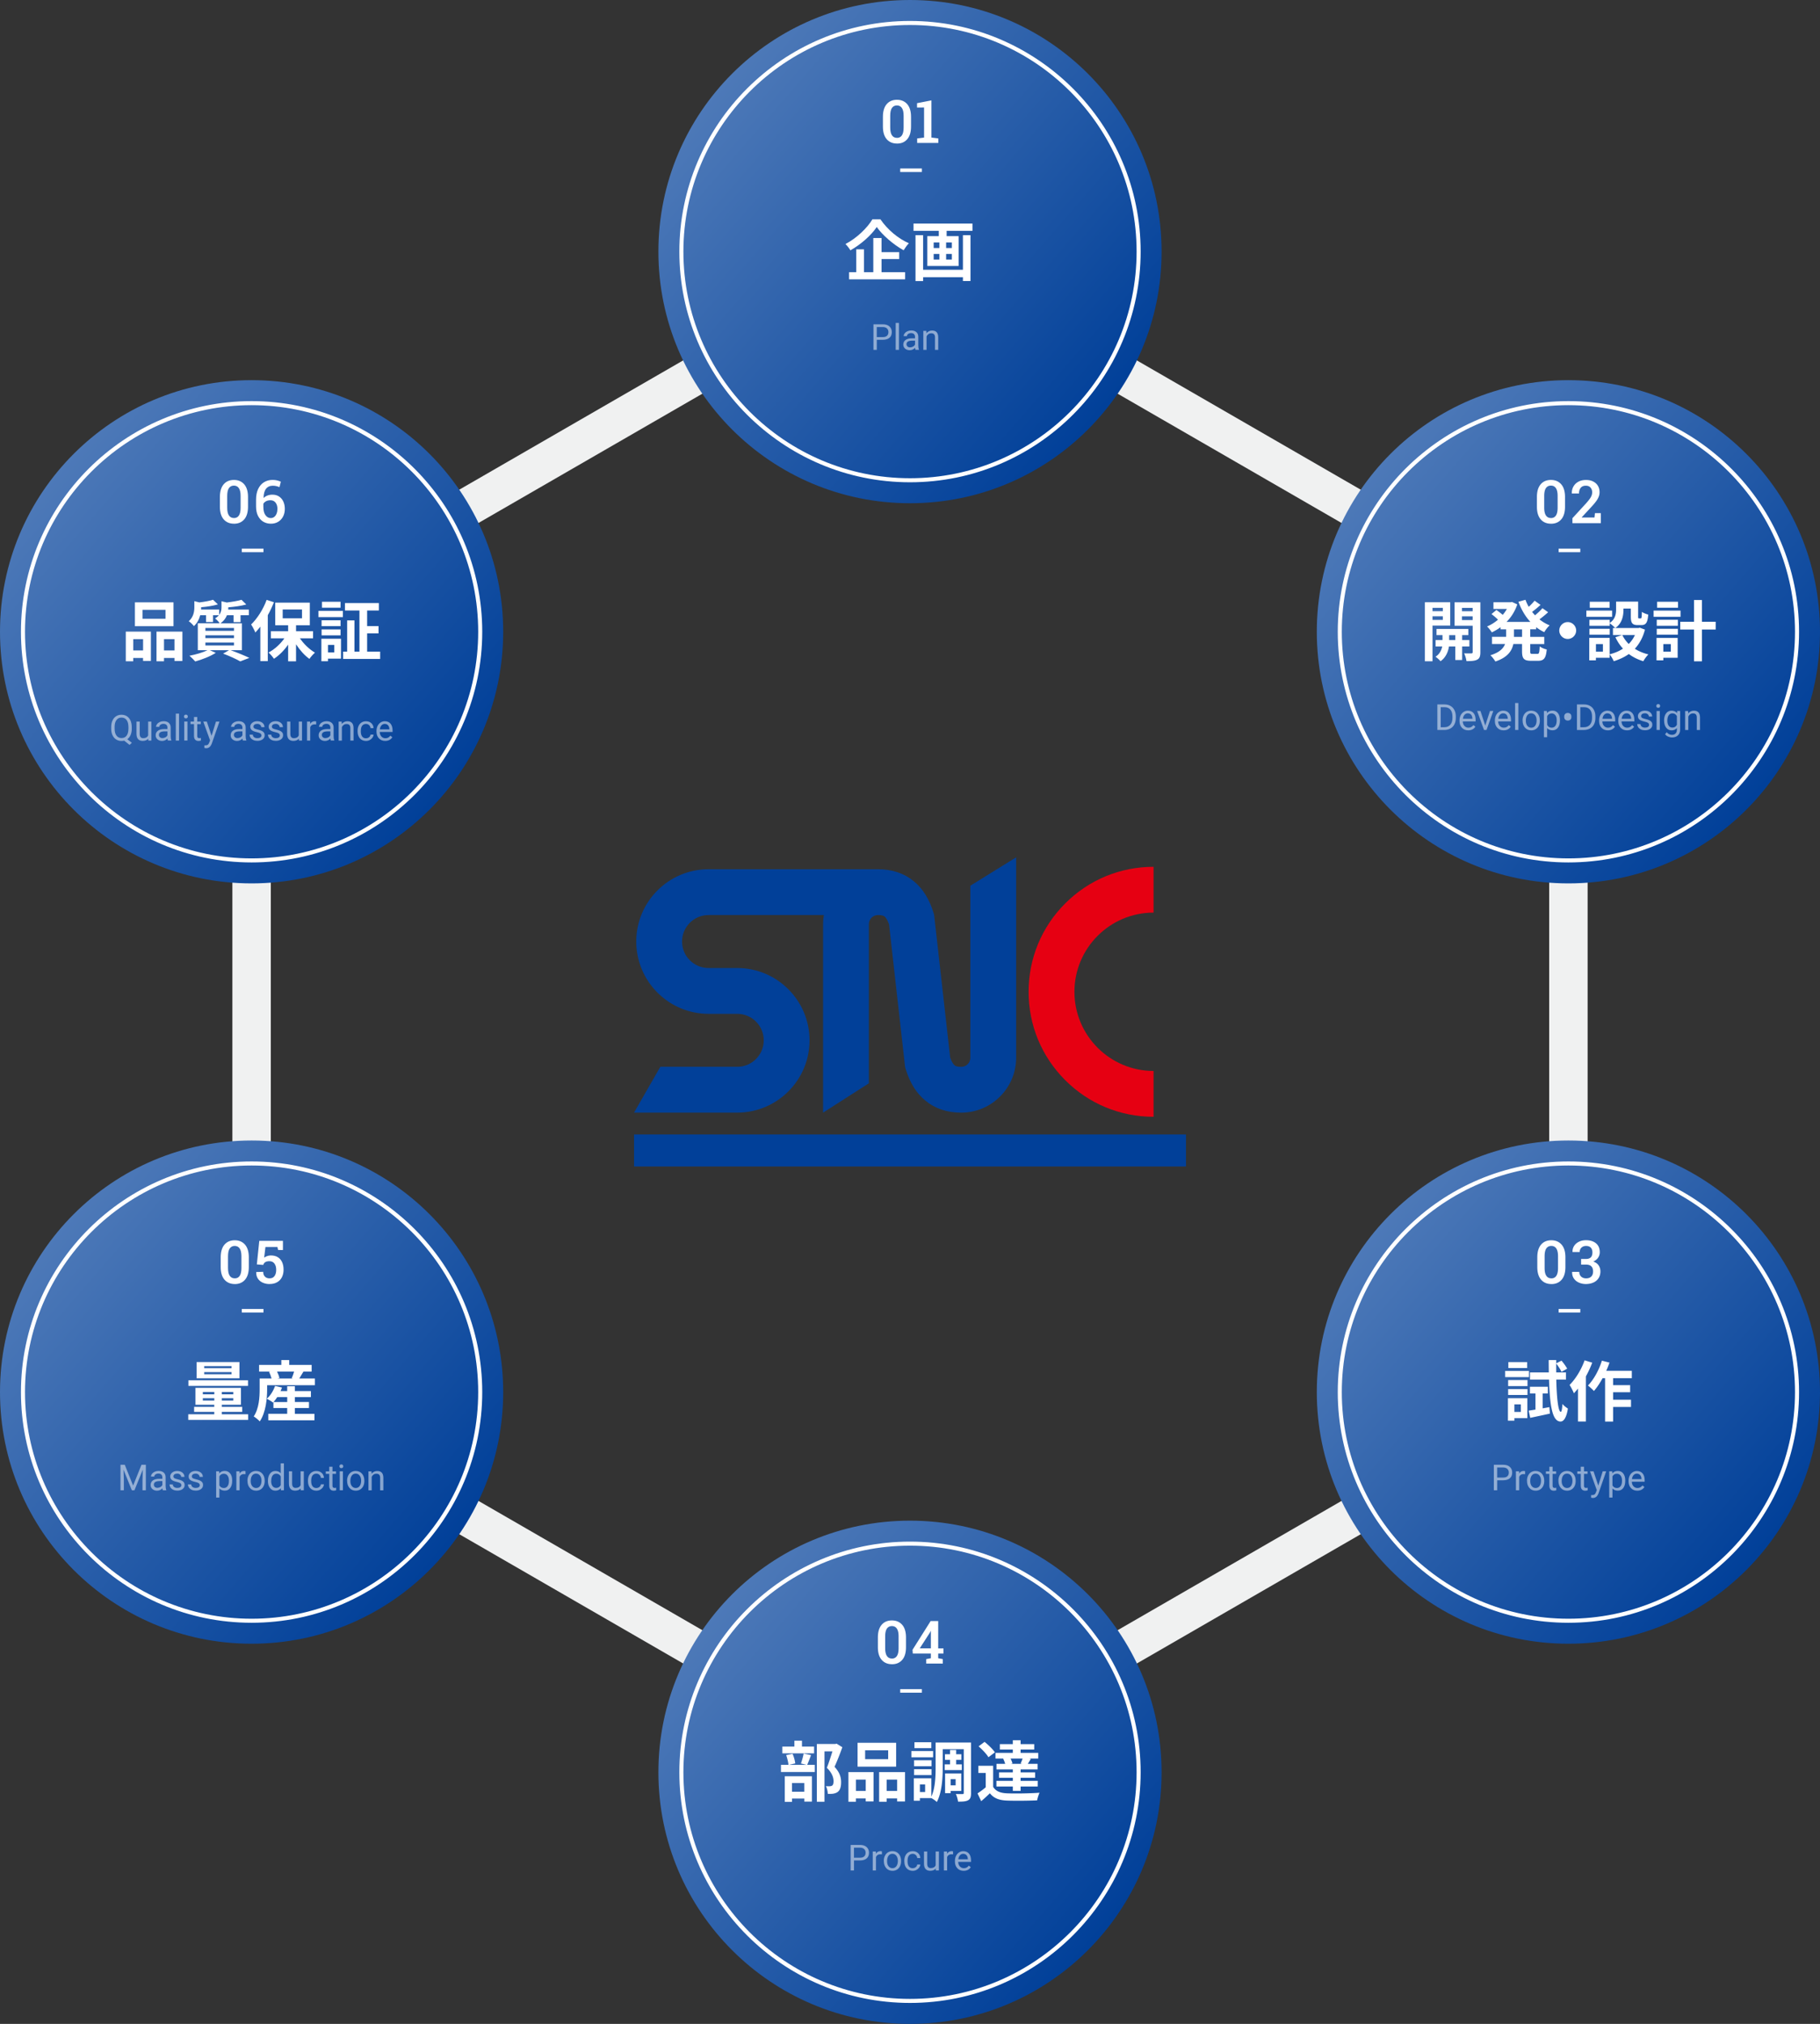 <svg id="_レイヤー_2" data-name="レイヤー 2" xmlns="http://www.w3.org/2000/svg" xmlns:xlink="http://www.w3.org/1999/xlink" viewBox="0 0 608 676.06"><rect x="0" y="0" width="608" height="676.06" fill="#333333" stroke="none"/><defs><linearGradient id="_名称未設定グラデーション_15" data-name="名称未設定グラデーション 15" x1="240.55" y1="28.92" x2="366.85" y2="138.66" gradientUnits="userSpaceOnUse"><stop offset="0" stop-color="#4d79b8"/><stop offset="1" stop-color="#014099"/></linearGradient><linearGradient id="_名称未設定グラデーション_15-2" data-name="名称未設定グラデーション 15" x1="460.5" y1="155.91" x2="586.8" y2="265.64" xlink:href="#_名称未設定グラデーション_15"/><linearGradient id="_名称未設定グラデーション_15-3" data-name="名称未設定グラデーション 15" x1="460.5" y1="409.89" x2="586.8" y2="519.62" xlink:href="#_名称未設定グラデーション_15"/><linearGradient id="_名称未設定グラデーション_15-4" data-name="名称未設定グラデーション 15" x1="20.6" y1="155.91" x2="146.9" y2="265.64" xlink:href="#_名称未設定グラデーション_15"/><linearGradient id="_名称未設定グラデーション_15-5" data-name="名称未設定グラデーション 15" x1="20.6" y1="409.89" x2="146.9" y2="519.62" xlink:href="#_名称未設定グラデーション_15"/><linearGradient id="_名称未設定グラデーション_15-6" data-name="名称未設定グラデーション 15" x1="240.55" y1="536.88" x2="366.85" y2="646.61" xlink:href="#_名称未設定グラデーション_15"/><style>.cls-7,.cls-9{stroke-width:0}.cls-11{fill:none;stroke-miterlimit:10}.cls-12{opacity:.5}.cls-11{stroke:#fff;stroke-width:1.18px}.cls-7{fill:#fff}.cls-9{fill:#014099}</style></defs><g id="footer"><path style="fill:none;stroke-miterlimit:10;stroke:#f0f1f1;stroke-width:12.84px" d="M523.95 465.02V211.04L304 84.05 84.05 211.04v253.98L304 592.01l219.95-126.99z"/><path class="cls-9" d="M211.81 378.96H396.2v10.69H211.81z"/><path d="M385.37 373.05c-11.15 0-21.64-4.34-29.52-12.23-7.89-7.89-12.23-18.37-12.23-29.52s4.34-21.64 12.23-29.52c7.89-7.89 18.37-12.23 29.52-12.23v15.3c-14.58 0-26.44 11.86-26.44 26.45s11.86 26.45 26.44 26.45v15.3Z" style="fill:#e60012;stroke-width:0"/><path class="cls-9" d="M324.16 295.88v57.45c0 1.68-1.36 3.04-3.04 3.04s-2.08-.39-2.23-.52c-.31-.26-.88-.92-1.47-2.57l-5.37-47.74-.21-.69c-1.41-4.56-3.54-7.97-6.52-10.44-3.24-2.69-7.28-4.05-12.01-4.05H236.7c-13.32 0-24.15 10.84-24.15 24.15s10.84 24.15 24.15 24.15h9.59c4.88 0 8.85 3.97 8.85 8.85s-3.97 8.85-8.85 8.85h-25.7l-8.78 15.3h34.48c13.32 0 24.15-10.84 24.15-24.15s-10.84-24.15-24.15-24.15h-9.59c-4.88 0-8.85-3.97-8.85-8.85s3.97-8.85 8.85-8.85h38.51c-.17.99-.25 2.01-.25 3.04v62.97l15.3-9.8V308.7c0-1.68 1.36-3.04 3.04-3.04s2.08.39 2.23.52c.31.26.88.92 1.47 2.57l5.37 47.74.21.69c1.41 4.56 3.54 7.97 6.52 10.44 3.24 2.69 7.28 4.05 12.01 4.05 10.12 0 18.35-8.23 18.35-18.35v-66.93l-15.3 9.48Z"/><circle cx="304" cy="84.05" r="84.05" style="fill:url(#_名称未設定グラデーション_15);stroke-width:0"/><path class="cls-7" d="M304 8.35c41.74 0 75.7 33.96 75.7 75.7s-33.96 75.7-75.7 75.7-75.7-33.96-75.7-75.7 33.96-75.7 75.7-75.7M304 7c-42.48 0-77.05 34.56-77.05 77.05S261.51 161.1 304 161.1s77.05-34.56 77.05-77.05S346.49 7 304 7Z"/><path class="cls-7" d="M299.65 47.95c-1.45 0-2.6-.49-3.44-1.46-.84-.97-1.26-2.38-1.26-4.23v-3.23c0-1.85.42-3.26 1.26-4.24s1.98-1.46 3.43-1.46 2.58.49 3.43 1.46c.85.98 1.27 2.39 1.27 4.24v3.23c0 1.86-.42 3.27-1.26 4.24-.84.97-1.98 1.46-3.42 1.46Zm0-1.89c.72 0 1.27-.28 1.65-.85.38-.57.57-1.44.57-2.63v-3.9c0-1.17-.19-2.04-.58-2.61-.38-.57-.94-.85-1.66-.85s-1.28.28-1.67.84c-.38.56-.57 1.43-.57 2.61v3.9c0 1.19.19 2.06.58 2.63.38.57.94.85 1.68.85Zm6.74 1.69v-1.5l2.31-.29V35.9l-2.35.02v-1.45l4.8-.94v12.42l2.31.29v1.5h-7.08Zm-12.27 25.51c2.38 3.48 5.98 6.47 9.51 7.99-.66.68-1.25 1.54-1.76 2.35-3.41-1.89-7.08-5.06-8.98-7.77-1.78 2.68-5.17 5.74-8.8 7.79-.33-.59-1.08-1.56-1.65-2.11 3.81-1.96 7.35-5.46 9-8.25h2.68Zm.37 17.67h7.88v2.38h-18.72v-2.38h2.4v-7.64h2.57v7.64h3.12V79.51h2.75v4.71h5.9v2.31h-5.9v4.4Zm30.38-16.26v2.44h-8.63v1.76h4v9.97h-10.47v-9.97h3.85v-1.76h-8.45v-2.44h19.69Zm-3.19 3.89h2.53v15.31h-2.53v-1.28h-13.29v1.3h-2.55V78.55h2.55v11.57h13.29V78.55Zm-9.77 4.29h1.91V81h-1.91v1.85Zm0 3.85h1.91v-1.87h-1.91v1.87Zm6.07-5.7h-1.91v1.85h1.91V81Zm0 3.83h-1.91v1.87h1.91v-1.87Z"/><g class="cls-12"><path class="cls-7" d="M292.91 113.52v3.34h-1.12v-8.53h3.15c.93 0 1.67.24 2.19.71s.79 1.11.79 1.89c0 .83-.26 1.47-.78 1.91s-1.26.67-2.22.67h-2.01Zm0-.92h2.02c.6 0 1.06-.14 1.38-.43s.48-.69.48-1.23-.16-.92-.48-1.22c-.32-.31-.76-.46-1.32-.48h-2.09v3.35Zm7.39 4.26h-1.08v-9h1.08v9Zm5.55 0c-.06-.12-.11-.35-.15-.67-.5.52-1.11.79-1.8.79-.62 0-1.14-.18-1.54-.53s-.6-.8-.6-1.34c0-.66.25-1.17.75-1.54s1.21-.55 2.12-.55h1.05v-.5c0-.38-.11-.68-.34-.91s-.56-.34-1-.34c-.39 0-.71.1-.97.29s-.39.43-.39.71h-1.09c0-.32.11-.62.34-.92s.53-.53.91-.7.81-.26 1.27-.26c.73 0 1.3.18 1.72.55s.63.87.64 1.51v2.92c0 .58.07 1.04.22 1.39v.09h-1.14Zm-1.8-.83c.34 0 .66-.09.97-.26s.53-.4.66-.69v-1.3h-.85c-1.33 0-1.99.39-1.99 1.17 0 .34.11.61.34.8s.52.29.87.29Zm5.41-5.51.04.8c.48-.61 1.12-.91 1.9-.91 1.34 0 2.02.76 2.03 2.27v4.19h-1.08v-4.2c0-.46-.11-.79-.31-1.01s-.52-.33-.96-.33c-.35 0-.66.09-.93.28s-.47.43-.62.74v4.52h-1.08v-6.34h1.03Z"/></g><path class="cls-11" d="M300.73 56.87h7.24"/><circle cx="523.95" cy="211.04" r="84.05" style="fill:url(#_名称未設定グラデーション_15-2);stroke-width:0"/><path class="cls-7" d="M523.95 135.34c41.74 0 75.7 33.96 75.7 75.7s-33.96 75.7-75.7 75.7-75.7-33.96-75.7-75.7 33.96-75.7 75.7-75.7m0-1.35c-42.48 0-77.05 34.56-77.05 77.05s34.56 77.05 77.05 77.05S601 253.53 601 211.04s-34.56-77.05-77.05-77.05Z"/><path class="cls-7" d="M518.13 174.94c-1.45 0-2.6-.49-3.44-1.46-.84-.97-1.26-2.38-1.26-4.23v-3.23c0-1.85.42-3.26 1.26-4.24s1.98-1.46 3.43-1.46 2.58.49 3.43 1.46c.85.98 1.27 2.39 1.27 4.24v3.23c0 1.86-.42 3.27-1.26 4.24-.84.97-1.98 1.46-3.42 1.46Zm0-1.89c.72 0 1.27-.28 1.65-.85.38-.57.57-1.44.57-2.63v-3.9c0-1.17-.19-2.04-.58-2.61-.38-.57-.94-.85-1.66-.85s-1.28.28-1.67.84c-.38.56-.57 1.43-.57 2.61v3.9c0 1.19.19 2.06.58 2.63.38.57.94.85 1.68.85Zm7.16 1.69v-1.63l4.63-5.05c.5-.57.9-1.05 1.18-1.46.29-.41.49-.78.61-1.12.12-.34.18-.68.18-1.03 0-.62-.18-1.14-.55-1.57-.36-.43-.89-.64-1.58-.64-.73 0-1.29.23-1.68.69s-.59 1.1-.59 1.92h-2.38l-.02-.06c-.02-.84.16-1.6.54-2.27.38-.67.92-1.21 1.64-1.6.71-.39 1.56-.59 2.54-.59s1.75.17 2.43.52c.68.35 1.2.82 1.57 1.44.37.61.55 1.32.55 2.12 0 .54-.1 1.06-.31 1.57s-.51 1.04-.93 1.58c-.41.55-.93 1.16-1.56 1.83l-3.17 3.43.02.05h4.26l.15-1.47h1.96v3.37h-9.48Zm-46.74 34.22v11.93H476v-19.71h8.47v7.79h-5.92Zm0-5.92v1.12H482v-1.12h-3.45Zm3.45 4.03v-1.21h-3.45v1.21H482Zm6.45 8.87v4.53h-2.29v-4.53h-2.11c-.22 1.52-.95 3.65-2.82 4.93-.37-.46-1.17-1.14-1.67-1.5 1.41-.88 2.02-2.31 2.24-3.43h-2.22v-2.13h2.31v-1.65h-2v-2.07h10.63v2.07h-2.07v1.65h2.42v2.13h-2.42Zm-2.29-2.13v-1.65h-2.05v1.65h2.05Zm8.38 4.03c0 1.34-.24 2.07-1.03 2.49-.79.44-1.94.51-3.61.51-.09-.73-.44-1.91-.79-2.6.99.04 2.07.04 2.4.02.35 0 .46-.13.46-.44v-8.8h-6.05v-7.83h8.62v16.66Zm-6.14-14.79v1.12h3.56v-1.12h-3.56Zm3.56 4.07v-1.25h-3.56v1.25h3.56Zm19.24 3.12v2.49h4.69v2.4h-4.69v2.38c0 .79.09.92.7.92h1.69c.57 0 .68-.44.77-2.51.55.44 1.61.88 2.35 1.03-.26 2.9-.95 3.78-2.88 3.78h-2.4c-2.38 0-2.97-.77-2.97-3.21v-2.4h-2.9c-.48 2.31-1.94 4.49-6.01 5.85-.33-.59-1.12-1.61-1.67-2.09 3.04-.92 4.36-2.29 4.91-3.76h-4.36v-2.4h4.71v-2.49h-1.85v-.73c-.92.68-1.91 1.25-2.93 1.74-.35-.59-1.08-1.5-1.58-1.98 1.28-.53 2.53-1.3 3.65-2.27-.57-.57-1.45-1.32-2.18-1.87l1.65-1.36c.66.46 1.5 1.1 2.11 1.63.53-.62.99-1.28 1.39-1.98h-4.49v-2.24h5.74l.46-.09 1.76.81c-.77 2.31-2.02 4.27-3.59 5.85h7.97c-1.72-1.85-3.04-4.14-4-6.73l2.35-.66c.31.81.66 1.61 1.1 2.35.73-.66 1.45-1.43 1.96-2.05l1.98 1.41c-.9.81-1.91 1.67-2.82 2.33.31.4.64.77.99 1.14.88-.75 1.85-1.63 2.46-2.38l1.91 1.36c-.9.81-1.96 1.69-2.9 2.38 1.01.81 2.16 1.5 3.41 2-.62.53-1.41 1.56-1.8 2.27a15.2 15.2 0 0 1-2.71-1.65v.7h-2Zm-2.73 0h-2.71v2.49h2.71v-2.49Zm15.25-2.44c1.54 0 2.82 1.28 2.82 2.82s-1.28 2.82-2.82 2.82-2.82-1.28-2.82-2.82 1.28-2.82 2.82-2.82Zm14.83-1.76h-8.6v-2.07h8.6v2.07Zm10.98 4.27c-.7 2.66-1.87 4.75-3.39 6.4 1.3.84 2.84 1.47 4.53 1.89-.57.55-1.32 1.58-1.69 2.27-1.85-.55-3.45-1.36-4.84-2.4-1.47 1.03-3.17 1.83-5.04 2.4-.26-.64-.88-1.67-1.36-2.27v1.12h-4.6v.86h-2.22v-7.5h6.82v5.48c1.65-.42 3.15-1.03 4.44-1.89-1.01-1.1-1.85-2.38-2.53-3.81l2.24-.73h-3.06v-2.35h.75c-.37-.44-1.3-1.23-1.83-1.58v.84h-6.78v-2h6.78v1.06c1.89-1.3 2.13-3.04 2.13-4.51v-2.62h7.37v4.93c0 .62.04.68.29.68h.55c.29 0 .37-.29.4-2.2.48.37 1.5.75 2.13.92-.22 2.73-.79 3.5-2.27 3.5h-1.28c-1.76 0-2.27-.68-2.27-2.86v-2.66h-2.46v.37c0 2.07-.44 4.58-2.73 6.14h7.75l.44-.11 1.72.64ZM537.76 212h-6.78v-1.96h6.78V212Zm-.04-9h-6.64v-1.98h6.64V203Zm-2.24 12.15h-2.33v2.53h2.33v-2.53Zm6.49-3.01c.53 1.1 1.25 2.09 2.13 2.97.86-.86 1.54-1.85 2.07-2.97h-4.2Zm19.44-6.1h-9v-2.07h9v2.07Zm-.95 13.69h-4.8v.86h-2.27v-7.5h7.06v6.64Zm-7-12.7h7.06v2h-7.06v-2Zm0 3.01h7.06V212h-7.06v-1.96Zm7.11-7.04h-6.98v-1.98h6.98V203Zm-4.91 12.15v2.53h2.51v-2.53h-2.51Zm17.49-4.86h-4.6v10.61h-2.64v-10.61h-4.6v-2.6h4.6v-7.26h2.64v7.26h4.6v2.6Z"/><g class="cls-12"><path class="cls-7" d="M480.17 243.84v-8.53h2.41c.74 0 1.4.16 1.97.49s1.01.79 1.32 1.4.47 1.3.47 2.09v.54c0 .8-.16 1.51-.47 2.12s-.75 1.07-1.33 1.39-1.25.49-2.01.5h-2.36Zm1.12-7.61v6.69h1.18c.87 0 1.54-.27 2.02-.81s.72-1.31.72-2.3v-.5c0-.97-.23-1.72-.68-2.26s-1.1-.81-1.94-.82h-1.31Zm9.2 7.73c-.86 0-1.56-.28-2.1-.85s-.81-1.32-.81-2.26v-.2c0-.63.12-1.19.36-1.68s.58-.88 1.01-1.16.9-.42 1.4-.42c.82 0 1.46.27 1.92.81s.69 1.32.69 2.33v.45h-4.29c.02.62.2 1.13.55 1.51s.79.58 1.33.58c.38 0 .71-.08.97-.23s.5-.36.7-.62l.66.52c-.53.82-1.33 1.22-2.39 1.22Zm-.13-5.68c-.44 0-.8.16-1.1.48s-.48.76-.55 1.34h3.18v-.08c-.03-.55-.18-.98-.45-1.28s-.62-.45-1.08-.45Zm5.82 4.09 1.57-4.87h1.11l-2.27 6.34h-.83l-2.3-6.34h1.11l1.61 4.87Zm6.12 1.59c-.86 0-1.56-.28-2.1-.85s-.81-1.32-.81-2.26v-.2c0-.63.12-1.19.36-1.68s.58-.88 1.01-1.16.9-.42 1.4-.42c.82 0 1.46.27 1.92.81s.69 1.32.69 2.33v.45h-4.29c.02.62.2 1.13.55 1.51s.79.58 1.33.58c.38 0 .71-.08.97-.23s.5-.36.7-.62l.66.52c-.53.82-1.33 1.22-2.39 1.22Zm-.13-5.68c-.44 0-.8.16-1.1.48s-.48.76-.55 1.34h3.18v-.08c-.03-.55-.18-.98-.45-1.28s-.62-.45-1.08-.45Zm5.06 5.56h-1.08v-9h1.08v9Zm1.41-3.22c0-.62.12-1.18.37-1.68s.58-.88 1.02-1.15.93-.4 1.49-.4c.86 0 1.56.3 2.09.9s.8 1.39.8 2.38v.08c0 .62-.12 1.17-.35 1.66s-.57.87-1.01 1.15-.94.41-1.51.41c-.86 0-1.56-.3-2.09-.9s-.8-1.39-.8-2.37v-.08Zm1.09.13c0 .7.16 1.27.49 1.69s.76.64 1.31.64.99-.22 1.31-.65.49-1.04.49-1.81c0-.7-.17-1.26-.5-1.69s-.77-.65-1.32-.65-.97.21-1.29.64-.49 1.04-.49 1.83Zm11.39-.01c0 .96-.22 1.74-.66 2.33s-1.04.88-1.79.88-1.38-.24-1.82-.73v3.05h-1.08v-8.78h.99l.05.7c.44-.55 1.05-.82 1.84-.82s1.36.29 1.81.86.67 1.37.67 2.4v.1Zm-1.08-.12c0-.71-.15-1.28-.46-1.69s-.72-.62-1.25-.62c-.66 0-1.15.29-1.48.87v3.03c.32.58.82.87 1.49.87.52 0 .93-.21 1.24-.62s.46-1.02.46-1.84Zm2.51-1.3c0-.34.11-.62.33-.84s.5-.33.86-.33.64.11.87.32.33.5.33.86v.22c0 .34-.11.62-.32.83s-.51.32-.87.32-.65-.11-.87-.33-.33-.5-.33-.84v-.22Zm4.26 4.52v-8.53h2.41c.74 0 1.4.16 1.97.49s1.01.79 1.32 1.4.47 1.3.47 2.09v.54c0 .8-.16 1.51-.47 2.12s-.75 1.07-1.33 1.39-1.25.49-2.01.5h-2.36Zm1.12-7.61v6.69h1.18c.87 0 1.54-.27 2.02-.81s.72-1.31.72-2.3v-.5c0-.97-.23-1.72-.68-2.26s-1.1-.81-1.94-.82h-1.31Zm9.19 7.73c-.86 0-1.56-.28-2.1-.85s-.81-1.32-.81-2.26v-.2c0-.63.12-1.19.36-1.68s.58-.88 1.01-1.16.9-.42 1.4-.42c.82 0 1.46.27 1.92.81s.69 1.32.69 2.33v.45h-4.29c.02.62.2 1.13.55 1.51s.79.58 1.33.58c.38 0 .71-.08.97-.23s.5-.36.7-.62l.66.52c-.53.82-1.33 1.22-2.39 1.22Zm-.13-5.68c-.44 0-.8.16-1.1.48s-.48.76-.55 1.34h3.18v-.08c-.03-.55-.18-.98-.45-1.28s-.62-.45-1.08-.45Zm6.53 5.68c-.86 0-1.56-.28-2.1-.85s-.81-1.32-.81-2.26v-.2c0-.63.12-1.19.36-1.68s.58-.88 1.01-1.16.9-.42 1.4-.42c.82 0 1.46.27 1.92.81s.69 1.32.69 2.33v.45h-4.29c.02.62.2 1.13.55 1.51s.79.58 1.33.58c.38 0 .71-.08.97-.23s.5-.36.7-.62l.66.52c-.53.82-1.33 1.22-2.39 1.22Zm-.13-5.68c-.44 0-.8.16-1.1.48s-.48.76-.55 1.34h3.18v-.08c-.03-.55-.18-.98-.45-1.28s-.62-.45-1.08-.45Zm7.51 3.88c0-.29-.11-.52-.33-.68s-.61-.3-1.15-.42-.98-.26-1.31-.42-.56-.36-.71-.59-.23-.5-.23-.81c0-.52.22-.96.66-1.32s1-.54 1.68-.54c.72 0 1.3.19 1.75.56s.67.85.67 1.42h-1.09c0-.3-.13-.55-.38-.77s-.57-.32-.95-.32-.7.09-.93.26-.33.4-.33.67c0 .26.1.46.31.59s.58.26 1.12.38.98.27 1.32.43.58.37.75.61.24.52.24.86c0 .57-.23 1.02-.68 1.36s-1.04.51-1.76.51c-.51 0-.96-.09-1.35-.27s-.7-.43-.92-.75-.33-.67-.33-1.05h1.08c.02.36.17.65.44.86s.63.32 1.08.32c.41 0 .74-.08.99-.25s.37-.39.37-.67Zm2.42-6.34c0-.18.05-.32.16-.45s.27-.18.48-.18.37.06.48.18.16.27.16.45-.05.32-.16.44-.27.18-.48.18-.37-.06-.48-.18-.16-.26-.16-.44Zm1.17 8.02h-1.08v-6.34h1.08v6.34Zm1.43-3.22c0-.99.23-1.77.69-2.36s1.06-.88 1.82-.88 1.38.27 1.81.82l.05-.7h.99v6.19c0 .82-.24 1.47-.73 1.94s-1.14.71-1.96.71c-.46 0-.9-.1-1.34-.29s-.77-.46-1-.8l.56-.65c.46.57 1.03.86 1.71.86.53 0 .94-.15 1.23-.45s.44-.71.44-1.25v-.54c-.43.5-1.03.75-1.78.75s-1.34-.3-1.8-.9-.69-1.41-.69-2.44Zm1.09.12c0 .71.15 1.28.44 1.68s.7.61 1.23.61c.68 0 1.19-.31 1.51-.93v-2.89c-.33-.61-.83-.91-1.49-.91-.53 0-.94.21-1.24.62s-.45 1.02-.45 1.82Zm6.94-3.24.04.8c.48-.61 1.12-.91 1.9-.91 1.34 0 2.02.76 2.03 2.27v4.19h-1.08v-4.2c0-.46-.11-.79-.31-1.01s-.52-.33-.96-.33c-.35 0-.66.09-.93.28s-.47.43-.62.74v4.52h-1.08v-6.34h1.03Z"/></g><path class="cls-11" d="M520.68 183.86h7.24"/><circle cx="523.95" cy="465.02" r="84.05" style="fill:url(#_名称未設定グラデーション_15-3);stroke-width:0"/><path class="cls-7" d="M523.95 389.32c41.74 0 75.7 33.96 75.7 75.7s-33.96 75.7-75.7 75.7-75.7-33.96-75.7-75.7 33.96-75.7 75.7-75.7m0-1.35c-42.48 0-77.05 34.56-77.05 77.05s34.56 77.05 77.05 77.05S601 507.51 601 465.02s-34.56-77.05-77.05-77.05Z"/><path class="cls-7" d="M518.26 428.92c-1.45 0-2.6-.49-3.44-1.46-.84-.97-1.26-2.38-1.26-4.23V420c0-1.85.42-3.26 1.26-4.24s1.98-1.46 3.43-1.46 2.58.49 3.43 1.46c.85.98 1.27 2.39 1.27 4.24v3.23c0 1.86-.42 3.27-1.26 4.24-.84.97-1.98 1.46-3.42 1.46Zm0-1.89c.72 0 1.27-.28 1.65-.85.38-.57.57-1.44.57-2.63v-3.9c0-1.17-.19-2.04-.58-2.61-.38-.57-.94-.85-1.66-.85s-1.28.28-1.67.84c-.38.56-.57 1.43-.57 2.61v3.9c0 1.19.19 2.06.58 2.63.38.57.94.85 1.68.85Zm11.61 1.89c-.89 0-1.69-.16-2.41-.48s-1.27-.78-1.68-1.37-.61-1.31-.59-2.15l.02-.06h2.37c0 .43.09.81.28 1.13s.45.58.79.76.75.28 1.22.28c.72 0 1.29-.2 1.7-.6.41-.4.62-.97.62-1.72s-.2-1.33-.59-1.71c-.39-.39-.99-.58-1.81-.58h-1.6v-1.88h1.64c.5 0 .91-.09 1.23-.26.32-.17.55-.42.69-.74s.22-.7.22-1.15c0-.7-.18-1.24-.54-1.62-.36-.38-.88-.57-1.57-.57-.43 0-.8.08-1.12.25a1.9 1.9 0 0 0-.75.71c-.18.31-.27.66-.27 1.07h-2.38l-.02-.06c-.02-.74.16-1.4.54-1.99.38-.59.92-1.05 1.61-1.39.69-.34 1.48-.51 2.37-.51 1.39 0 2.51.35 3.34 1.05.83.7 1.25 1.69 1.25 2.98 0 .63-.18 1.22-.54 1.78-.36.55-.9.99-1.63 1.32.81.28 1.41.71 1.8 1.3.39.59.58 1.26.58 2.02 0 .87-.21 1.61-.62 2.24s-.98 1.11-1.7 1.44-1.55.5-2.47.5Zm-19.08 31.09h-7.97v-2.07h7.97v2.07Zm-.55 13.69h-4.33v.86h-2.16v-7.5h6.49v6.65Zm-6.42-12.7h6.47v2h-6.47v-2Zm0 3.01h6.47v1.96h-6.47v-1.96Zm6.34-7.04h-6.27v-1.98h6.27v1.98Zm-4.25 12.15v2.53h2.16v-2.53h-2.16Zm11.68.92.18 2.16c-2.27.51-4.66 1.01-6.56 1.41l-.53-2.4c.66-.09 1.43-.22 2.27-.35v-5.39h-1.85v-2.24h5.98v2.24h-1.72v4.97l2.22-.4Zm2.31-9.2c.15 6.29.66 10.72 1.5 10.78.29 0 .46-1.01.55-2.66.4.57 1.43 1.3 1.83 1.56-.57 3.59-1.67 4.36-2.49 4.33-2.73-.07-3.54-5.26-3.81-14.02h-6.36v-2.38h6.29c-.02-1.32-.04-2.68-.04-4.14h2.51v1.1l1.76-.9c.7.81 1.52 1.94 1.89 2.68l-1.89 1.06c-.33-.75-1.08-1.91-1.76-2.77-.02 1.01-.02 2 0 2.97h3.26v2.38h-3.23Zm12-5.65c-.57 1.54-1.3 3.1-2.11 4.58v15.07h-2.64v-11c-.46.55-.92 1.1-1.36 1.58-.24-.64-.99-2.13-1.45-2.79 2-1.98 3.92-5.1 5.02-8.23l2.55.79Zm6.98 5.19v2.31h5.7v2.38h-5.7v2.49h5.98v2.42h-5.98v4.88h-2.68v-14.48h-.84c-.88 1.63-1.89 3.12-2.88 4.27-.42-.48-1.45-1.41-2-1.83 1.94-1.98 3.67-5.15 4.66-8.3l2.53.64c-.31.92-.66 1.83-1.08 2.73h8.54v2.49h-6.25Z"/><g class="cls-12"><path class="cls-7" d="M500.16 494.48v3.34h-1.12v-8.53h3.15c.93 0 1.67.24 2.19.71s.79 1.11.79 1.89c0 .83-.26 1.47-.78 1.91s-1.26.67-2.22.67h-2.01Zm0-.92h2.02c.6 0 1.06-.14 1.38-.43s.48-.69.48-1.23-.16-.92-.48-1.22c-.32-.31-.76-.46-1.32-.48h-2.09v3.35Zm9.32-1.11c-.16-.03-.34-.04-.53-.04-.71 0-1.19.3-1.45.91v4.5h-1.08v-6.34h1.05l.02.73c.36-.57.86-.85 1.51-.85.21 0 .37.03.48.08v1.01Zm.63 2.14c0-.62.12-1.18.37-1.68s.58-.88 1.02-1.15.93-.4 1.49-.4c.86 0 1.56.3 2.09.9s.8 1.39.8 2.38v.08c0 .62-.12 1.17-.35 1.66s-.57.87-1.01 1.15-.94.41-1.51.41c-.86 0-1.56-.3-2.09-.9s-.8-1.39-.8-2.37v-.08Zm1.09.13c0 .7.16 1.27.49 1.69s.76.64 1.31.64.99-.22 1.31-.65.49-1.04.49-1.81c0-.7-.17-1.26-.5-1.69s-.77-.65-1.32-.65-.97.21-1.29.64-.49 1.04-.49 1.83Zm7.47-4.77v1.54h1.18v.84h-1.18v3.94c0 .25.05.45.16.57.11.13.29.19.54.19.12 0 .3-.02.52-.07v.87c-.29.08-.56.12-.83.12-.48 0-.85-.15-1.1-.44s-.37-.71-.37-1.25v-3.93h-1.15v-.84h1.15v-1.54h1.08Zm1.94 4.64c0-.62.12-1.18.37-1.68s.58-.88 1.02-1.15.93-.4 1.49-.4c.86 0 1.56.3 2.09.9s.8 1.39.8 2.38v.08c0 .62-.12 1.17-.35 1.66s-.57.87-1.01 1.15-.94.41-1.51.41c-.86 0-1.56-.3-2.09-.9s-.8-1.39-.8-2.37v-.08Zm1.09.13c0 .7.16 1.27.49 1.69s.76.64 1.31.64.99-.22 1.31-.65.49-1.04.49-1.81c0-.7-.17-1.26-.5-1.69s-.77-.65-1.32-.65-.97.21-1.29.64-.49 1.04-.49 1.83Zm7.46-4.77v1.54h1.18v.84h-1.18v3.94c0 .25.05.45.16.57.11.13.29.19.54.19.12 0 .3-.02.52-.07v.87c-.29.08-.56.12-.83.12-.48 0-.85-.15-1.1-.44s-.37-.71-.37-1.25v-3.93h-1.15v-.84h1.15v-1.54h1.08Zm4.77 6.28 1.48-4.75h1.16l-2.55 7.32c-.39 1.05-1.02 1.58-1.88 1.58l-.21-.02-.4-.08v-.88l.29.02c.37 0 .65-.07.86-.22s.37-.42.51-.81l.24-.64-2.26-6.27h1.18l1.58 4.75Zm9.01-1.51c0 .96-.22 1.74-.66 2.33s-1.04.88-1.79.88-1.38-.24-1.82-.73v3.05h-1.08v-8.78h.99l.05.7c.44-.55 1.05-.82 1.84-.82s1.36.29 1.81.86.67 1.37.67 2.4v.1Zm-1.08-.12c0-.71-.15-1.28-.46-1.69s-.72-.62-1.25-.62c-.66 0-1.15.29-1.48.87v3.03c.32.58.82.87 1.49.87.52 0 .93-.21 1.24-.62s.46-1.02.46-1.84Zm5.1 3.34c-.86 0-1.56-.28-2.1-.85s-.81-1.32-.81-2.26v-.2c0-.63.12-1.19.36-1.68s.58-.88 1.01-1.16.9-.42 1.4-.42c.82 0 1.46.27 1.92.81s.69 1.32.69 2.33v.45h-4.29c.02.62.2 1.13.55 1.51s.79.58 1.33.58c.38 0 .71-.08.97-.23s.5-.36.7-.62l.66.52c-.53.82-1.33 1.22-2.39 1.22Zm-.13-5.68c-.44 0-.8.16-1.1.48s-.48.76-.55 1.34h3.18V494c-.03-.55-.18-.98-.45-1.28s-.62-.45-1.08-.45Z"/></g><path class="cls-11" d="M520.68 437.84h7.24"/><circle cx="84.05" cy="211.04" r="84.05" style="fill:url(#_名称未設定グラデーション_15-4);stroke-width:0"/><path class="cls-7" d="M84.05 135.34c41.74 0 75.7 33.96 75.7 75.7s-33.96 75.7-75.7 75.7-75.7-33.96-75.7-75.7 33.96-75.7 75.7-75.7m0-1.35C41.57 133.99 7 168.55 7 211.04s34.56 77.05 77.05 77.05 77.05-34.56 77.05-77.05-34.56-77.05-77.05-77.05Z"/><path class="cls-7" d="M78.16 174.94c-1.45 0-2.6-.49-3.44-1.46-.84-.97-1.26-2.38-1.26-4.23v-3.23c0-1.85.42-3.26 1.26-4.24s1.98-1.46 3.43-1.46 2.58.49 3.43 1.46c.85.98 1.27 2.39 1.27 4.24v3.23c0 1.86-.42 3.27-1.26 4.24-.84.97-1.98 1.46-3.42 1.46Zm0-1.89c.72 0 1.27-.28 1.65-.85.38-.57.57-1.44.57-2.63v-3.9c0-1.17-.19-2.04-.58-2.61-.38-.57-.94-.85-1.66-.85s-1.28.28-1.67.84c-.38.56-.57 1.43-.57 2.61v3.9c0 1.19.19 2.06.58 2.63.38.57.94.85 1.68.85Zm12.34 1.89c-.96 0-1.82-.23-2.57-.68-.75-.46-1.33-1.11-1.76-1.98-.42-.86-.63-1.9-.63-3.12v-2.25c0-1.41.24-2.61.71-3.59s1.12-1.73 1.95-2.24c.83-.51 1.79-.77 2.87-.77.51 0 1 .05 1.46.16.46.1.89.25 1.29.44l-.45 1.81c-.33-.14-.68-.25-1.05-.34s-.77-.13-1.2-.13c-.96 0-1.71.34-2.24 1.01s-.8 1.68-.83 3.01l.04.05c.34-.33.76-.6 1.26-.79.5-.2 1.06-.29 1.67-.29.85 0 1.58.2 2.2.61.62.41 1.09.97 1.43 1.68.33.72.5 1.53.5 2.44 0 .97-.19 1.83-.58 2.57-.39.75-.93 1.33-1.63 1.76-.7.43-1.51.64-2.43.64Zm-.03-1.89c.46 0 .86-.14 1.18-.41.33-.27.58-.64.76-1.11.18-.47.27-.99.27-1.57 0-.84-.21-1.53-.62-2.06-.41-.53-.99-.8-1.74-.8-.35 0-.68.05-.98.14-.3.09-.56.23-.79.4-.23.17-.42.38-.57.62v1.03c0 1.21.23 2.14.7 2.79.47.65 1.06.98 1.79.98Zm-48.44 37.94h8.38v9.79h-2.62v-.99h-3.28v1.1h-2.49v-9.9Zm2.49 2.51v3.78h3.28v-3.78h-3.28Zm13.44-4.33H45.07v-7.97h12.89v7.97Zm-2.66-5.46h-7.7v2.97h7.7v-2.97Zm5.63 7.28v9.81h-2.64v-1.01h-3.5v1.1h-2.51v-9.9h8.65Zm-2.64 6.29v-3.78h-3.5v3.78h3.5Zm18.74-.09c2.24.79 4.77 1.85 6.27 2.57l-3.04 1.17c-1.25-.73-3.5-1.76-5.72-2.6l1.98-1.14h-6.43l2 .88c-1.83 1.19-4.64 2.27-6.86 2.88-.46-.51-1.39-1.45-1.94-1.91 2.13-.4 4.53-1.1 6.05-1.85h-3.26v-8.98h7.3c-.33-.55-1.06-1.3-1.52-1.61.55-.35.97-.73 1.28-1.1h-1.98v2.29h-2.33v-2.29h-1.94c-.33 1.25-.95 2.6-2.11 3.65-.35-.48-1.19-1.32-1.72-1.63 1.61-1.45 1.87-3.26 1.87-4.71v-2l1.67.42c1.72-.2 3.48-.53 4.58-.88l1.61 1.54c-1.58.48-3.67.79-5.59.95v.11c0 .2 0 .44-.02.66h6.05v1.78c.64-.84.77-1.72.77-2.55v-2l1.76.42c1.83-.22 3.74-.55 4.93-.9l1.58 1.56c-1.69.48-3.96.77-6.01.95v.11c0 .2 0 .42-.02.64h6.89v1.89h-2.77v2.31h-2.33v-2.31h-2.22c-.37.97-1.03 1.91-2.16 2.71h7.17v8.98h-3.81Zm-8.41-6.47h9.55v-.95h-9.55v.95Zm0 2.44h9.55v-.95h-9.55v.95Zm0 2.44h9.55v-.97h-9.55v.97Zm22.89-14.43c-.57 1.43-1.25 2.93-2.05 4.33v15.34h-2.49v-11.51c-.55.7-1.1 1.36-1.67 1.96-.24-.64-.97-2.05-1.41-2.68 2.05-1.98 4.05-5.1 5.19-8.23l2.42.79Zm8.67 12.04c1.3 1.91 3.19 3.72 5.04 4.8-.59.51-1.43 1.43-1.85 2.09-1.61-1.14-3.21-2.93-4.47-4.88v5.68h-2.64v-5.57c-1.34 1.94-3.01 3.61-4.75 4.73-.4-.64-1.21-1.58-1.8-2.09 1.98-1.03 3.94-2.82 5.3-4.75H90.5v-2.38h5.76v-1.98h-4.31v-7.55h11.55v7.55h-4.6v1.98h5.68v2.38h-4.4Zm-5.74-6.67h6.45v-2.95h-6.45v2.95Zm11.95-2.48h8.16v2.07h-8.16v-2.07Zm7.53 15.95h-4.36v.86h-2.2v-7.5h6.56v6.65Zm-.15-10.85h-6.34v-1.96h6.34v1.96Zm-6.34 1.1h6.34v1.98h-6.34v-1.98Zm6.34-7.26h-6.2v-1.98h6.2V203Zm-4.2 12.43v2.51h2.11v-2.51h-2.11Zm17.43 2.24v2.44h-12.37v-2.44h1.34v-10.43h2.44v10.43h1.67v-13.73h-4.84v-2.49h11.33v2.49h-3.92v5.19h3.81v2.46h-3.81v6.07h4.33Z"/><g class="cls-12"><path class="cls-7" d="M44.02 243.39c0 .82-.13 1.53-.39 2.13s-.63 1.06-1.1 1.4l1.52 1.2-.77.71-1.8-1.43c-.28.07-.58.11-.89.11-.67 0-1.27-.17-1.79-.5s-.92-.8-1.21-1.41-.43-1.32-.44-2.12v-.62c0-.82.14-1.54.43-2.17s.69-1.11 1.21-1.44 1.12-.5 1.79-.5 1.29.17 1.81.5.92.81 1.2 1.43.42 1.35.42 2.18v.54Zm-1.12-.55c0-1-.2-1.78-.6-2.32s-.97-.82-1.71-.82-1.26.27-1.67.81-.62 1.29-.63 2.25v.63c0 .98.2 1.75.61 2.31s.98.84 1.7.84 1.29-.26 1.69-.79.6-1.29.62-2.28v-.63Zm6.63 3.91c-.42.5-1.04.74-1.86.74-.68 0-1.19-.2-1.54-.59s-.53-.97-.54-1.74v-4.12h1.08v4.1c0 .96.39 1.44 1.17 1.44.83 0 1.38-.31 1.65-.93v-4.61h1.08v6.34h-1.03l-.02-.63Zm6.57.63c-.06-.12-.11-.35-.15-.67-.5.52-1.11.79-1.8.79-.62 0-1.14-.18-1.54-.53s-.6-.8-.6-1.34c0-.66.25-1.17.75-1.54s1.21-.55 2.12-.55h1.05v-.5c0-.38-.11-.68-.34-.91s-.56-.34-1-.34c-.39 0-.71.1-.97.29s-.39.43-.39.71h-1.09c0-.32.11-.62.34-.92s.53-.53.91-.7.81-.26 1.27-.26c.73 0 1.3.18 1.72.55s.63.87.64 1.51v2.92c0 .58.07 1.04.22 1.39v.09H56.1Zm-1.8-.83c.34 0 .66-.09.97-.26s.53-.4.66-.69v-1.3h-.85c-1.33 0-1.99.39-1.99 1.17 0 .34.11.61.34.8s.52.29.87.29Zm5.51.83h-1.08v-9h1.08v9Zm1.65-8.03c0-.18.05-.32.16-.45s.27-.18.48-.18.37.06.48.18.16.27.16.45-.05.32-.16.44-.27.18-.48.18-.37-.06-.48-.18-.16-.26-.16-.44Zm1.17 8.02h-1.08v-6.34h1.08v6.34Zm3.26-7.87v1.54h1.18v.84h-1.18v3.94c0 .25.05.45.16.57.11.13.29.19.54.19.12 0 .3-.02.52-.07v.87c-.29.08-.56.12-.83.12-.48 0-.85-.15-1.1-.44s-.37-.71-.37-1.25v-3.93h-1.15v-.84h1.15v-1.54h1.08Zm4.78 6.29 1.48-4.75h1.16l-2.55 7.32c-.39 1.05-1.02 1.58-1.88 1.58l-.21-.02-.4-.08v-.88l.29.02c.37 0 .65-.07.86-.22s.37-.42.51-.81l.24-.64-2.26-6.27h1.18l1.58 4.75Zm10.48 1.59c-.06-.12-.11-.35-.15-.67-.5.52-1.11.79-1.8.79-.62 0-1.14-.18-1.54-.53s-.6-.8-.6-1.34c0-.66.25-1.17.75-1.54s1.21-.55 2.12-.55h1.05v-.5c0-.38-.11-.68-.34-.91s-.56-.34-1-.34c-.39 0-.71.1-.97.29s-.39.43-.39.71h-1.09c0-.32.11-.62.34-.92s.53-.53.91-.7.81-.26 1.27-.26c.73 0 1.3.18 1.72.55s.63.87.64 1.51v2.92c0 .58.07 1.04.22 1.39v.09h-1.14Zm-1.8-.83c.34 0 .66-.09.97-.26s.53-.4.66-.69v-1.3h-.85c-1.33 0-1.99.39-1.99 1.17 0 .34.11.61.34.8s.52.29.87.29Zm7.98-.86c0-.29-.11-.52-.33-.68s-.61-.3-1.15-.42-.98-.26-1.31-.42-.56-.36-.71-.59-.23-.5-.23-.81c0-.52.22-.96.66-1.32s1-.54 1.68-.54c.72 0 1.3.19 1.75.56s.67.85.67 1.42h-1.09c0-.3-.13-.55-.38-.77s-.57-.32-.95-.32-.7.09-.93.26-.33.4-.33.67c0 .26.1.46.31.59s.58.26 1.12.38.98.27 1.32.43.58.37.75.61.24.52.24.86c0 .57-.23 1.02-.68 1.36s-1.04.51-1.76.51c-.51 0-.96-.09-1.35-.27s-.7-.43-.92-.75-.33-.67-.33-1.05h1.08c.02.36.17.65.44.86s.63.32 1.08.32c.41 0 .74-.08.99-.25s.37-.39.37-.67Zm6.15 0c0-.29-.11-.52-.33-.68s-.61-.3-1.15-.42-.98-.26-1.31-.42-.56-.36-.71-.59-.23-.5-.23-.81c0-.52.22-.96.66-1.32s1-.54 1.68-.54c.72 0 1.3.19 1.75.56s.67.85.67 1.42h-1.09c0-.3-.13-.55-.38-.77s-.57-.32-.95-.32-.7.09-.93.26-.33.4-.33.67c0 .26.1.46.31.59s.58.26 1.12.38.98.27 1.32.43.58.37.75.61.24.52.24.86c0 .57-.23 1.02-.68 1.36s-1.04.51-1.76.51c-.51 0-.96-.09-1.35-.27s-.7-.43-.92-.75-.33-.67-.33-1.05h1.08c.02.36.17.65.44.86s.63.32 1.08.32c.41 0 .74-.08.99-.25s.37-.39.37-.67Zm6.37 1.06c-.42.5-1.04.74-1.86.74-.68 0-1.19-.2-1.54-.59s-.53-.97-.54-1.74v-4.12h1.08v4.1c0 .96.39 1.44 1.17 1.44.83 0 1.38-.31 1.65-.93v-4.61h1.08v6.34h-1.03l-.02-.63Zm5.77-4.74c-.16-.03-.34-.04-.53-.04-.71 0-1.19.3-1.45.91v4.5h-1.08v-6.34h1.05l.02.73c.36-.57.86-.85 1.51-.85.21 0 .37.03.48.08v1.01Zm4.91 5.37c-.06-.12-.11-.35-.15-.67-.5.52-1.11.79-1.8.79-.62 0-1.14-.18-1.54-.53s-.6-.8-.6-1.34c0-.66.25-1.17.75-1.54s1.21-.55 2.12-.55h1.05v-.5c0-.38-.11-.68-.34-.91s-.56-.34-1-.34c-.39 0-.71.1-.97.29s-.39.43-.39.71h-1.09c0-.32.11-.62.34-.92s.53-.53.91-.7.81-.26 1.27-.26c.73 0 1.3.18 1.72.55s.63.87.64 1.51v2.92c0 .58.07 1.04.22 1.39v.09h-1.14Zm-1.8-.83c.34 0 .66-.09.97-.26s.53-.4.66-.69v-1.3h-.85c-1.33 0-1.99.39-1.99 1.17 0 .34.11.61.34.8s.52.29.87.29Zm5.41-5.51.04.8c.48-.61 1.12-.91 1.9-.91 1.34 0 2.02.76 2.03 2.27v4.19h-1.08v-4.2c0-.46-.11-.79-.31-1.01s-.52-.33-.96-.33c-.35 0-.66.09-.93.28s-.47.43-.62.74v4.52h-1.08v-6.34h1.03Zm8.14 5.57c.39 0 .72-.12 1.01-.35s.45-.53.48-.88h1.03c-.02.36-.14.71-.38 1.04s-.54.59-.92.79-.79.29-1.22.29c-.86 0-1.55-.29-2.06-.86s-.76-1.36-.76-2.36v-.18c0-.62.11-1.17.34-1.65s.55-.85.98-1.12.92-.4 1.5-.4c.71 0 1.3.21 1.77.64s.72.98.75 1.66h-1.03c-.03-.41-.19-.75-.47-1.01s-.62-.4-1.03-.4c-.55 0-.98.2-1.28.59s-.45.97-.45 1.72v.21c0 .73.15 1.29.45 1.69s.73.59 1.29.59Zm6.4.88c-.86 0-1.56-.28-2.1-.85s-.81-1.32-.81-2.26v-.2c0-.63.12-1.19.36-1.68s.58-.88 1.01-1.16.9-.42 1.4-.42c.82 0 1.46.27 1.92.81s.69 1.32.69 2.33v.45h-4.29c.02.62.2 1.13.55 1.51s.79.58 1.33.58c.38 0 .71-.08.97-.23s.5-.36.7-.62l.66.52c-.53.82-1.33 1.22-2.39 1.22Zm-.13-5.68c-.44 0-.8.16-1.1.48s-.48.76-.55 1.34h3.18v-.08c-.03-.55-.18-.98-.45-1.28s-.62-.45-1.08-.45Z"/></g><path class="cls-11" d="M80.78 183.86h7.24"/><circle cx="84.05" cy="465.02" r="84.05" style="stroke-width:0;fill:url(#_名称未設定グラデーション_15-5)"/><path class="cls-7" d="M84.05 389.32c41.74 0 75.7 33.96 75.7 75.7s-33.96 75.7-75.7 75.7-75.7-33.96-75.7-75.7 33.96-75.7 75.7-75.7m0-1.35C41.57 387.97 7 422.53 7 465.02s34.56 77.05 77.05 77.05 77.05-34.56 77.05-77.05-34.56-77.05-77.05-77.05Z"/><path class="cls-7" d="M78.43 428.92c-1.45 0-2.6-.49-3.44-1.46-.84-.97-1.26-2.38-1.26-4.23V420c0-1.85.42-3.26 1.26-4.24s1.98-1.46 3.43-1.46 2.58.49 3.43 1.46c.85.98 1.27 2.39 1.27 4.24v3.23c0 1.86-.42 3.27-1.26 4.24-.84.97-1.98 1.46-3.42 1.46Zm0-1.89c.72 0 1.27-.28 1.65-.85.38-.57.57-1.44.57-2.63v-3.9c0-1.17-.19-2.04-.58-2.61-.38-.57-.94-.85-1.66-.85s-1.28.28-1.67.84c-.38.56-.57 1.43-.57 2.61v3.9c0 1.19.19 2.06.58 2.63.38.57.94.85 1.68.85Zm11.63 1.89c-.84 0-1.6-.15-2.29-.46s-1.22-.76-1.62-1.35c-.39-.59-.58-1.3-.56-2.14l.02-.06 2.31-.08c0 .69.2 1.23.59 1.62.39.39.91.58 1.54.58.73 0 1.28-.26 1.66-.78.37-.52.56-1.21.56-2.07s-.19-1.56-.58-2.09c-.39-.53-.95-.8-1.67-.8-.62 0-1.09.11-1.41.32s-.54.52-.67.92l-2.14-.17.82-7.87h7.9v3.06H92.9l-.22-1.02h-4l-.43 3.58c.18-.14.39-.26.62-.37.23-.11.48-.19.74-.26.27-.06.55-.1.86-.11.9 0 1.67.18 2.3.56.64.38 1.12.93 1.46 1.65.34.72.5 1.57.5 2.57 0 .93-.18 1.75-.54 2.47-.36.71-.88 1.27-1.58 1.68s-1.54.61-2.55.61Zm-7.17 43.5v1.89h-20v-1.89h8.69v-.79h-6.73v-1.69h6.73v-.7h-6.29v-5.63h15.2v5.63h-6.4v.7h6.82v1.69h-6.82v.79h8.8Zm-.04-9.48H62.94v-1.87h19.91v1.87Zm-2.86-2.53h-14.3v-5.43h14.3v5.43Zm-12.23 5.35h3.83v-.77h-3.83v.77Zm3.83 2.07v-.77h-3.83v.77h3.83Zm5.76-11.49h-9.13v.7h9.13v-.7Zm0 2h-9.13v.73h9.13v-.73Zm.59 6.65h-3.85v.77h3.85v-.77Zm0 2.07h-3.85v.77h3.85v-.77Zm27.25-6.58v2.24H89.24v1.32c0 3.08-.4 7.75-2.46 10.76-.4-.46-1.5-1.36-2.02-1.65 1.8-2.68 1.98-6.51 1.98-9.13v-3.54h3.98c-.18-.68-.48-1.52-.84-2.2l.48-.13h-3.81v-2.22h7.44v-1.61h2.62v1.61h7.5v2.22h-2.73c-.51.84-.99 1.67-1.41 2.33h5.21Zm-6.67 11.79h6.53v2.16H89.63v-2.16h6.31v-1.94h-4.6v-1.98l-.15.15c-.48-.4-1.47-.99-2.07-1.25 1.21-1.06 2.22-2.68 2.77-4.29l2.31.53c-.13.4-.31.79-.48 1.19h2.22v-1.63h2.57v1.63h5.35v2h-5.35v1.65h4.71v2h-4.71v1.94Zm-2.57-3.94v-1.65h-3.32c-.4.62-.84 1.19-1.25 1.65h4.58Zm-3.41-10.19c.37.73.68 1.56.81 2.16l-.66.18h5.17l-.4-.11c.29-.64.57-1.47.79-2.22h-5.72Z"/><g class="cls-12"><path class="cls-7" d="m41.68 489.29 2.79 6.96 2.79-6.96h1.46v8.53H47.6v-3.32l.11-3.59-2.8 6.91h-.86l-2.79-6.89.11 3.57v3.32h-1.12v-8.53h1.45Zm12.73 8.53c-.06-.12-.11-.35-.15-.67-.5.52-1.11.79-1.8.79-.62 0-1.14-.18-1.54-.53s-.6-.8-.6-1.34c0-.66.25-1.17.75-1.54s1.21-.55 2.12-.55h1.05v-.5c0-.38-.11-.68-.34-.91s-.56-.34-1-.34c-.39 0-.71.1-.97.29s-.39.43-.39.71h-1.09c0-.32.11-.62.34-.92s.53-.53.91-.7.81-.26 1.27-.26c.73 0 1.3.18 1.72.55s.63.87.64 1.51v2.92c0 .58.07 1.04.22 1.39v.09h-1.14Zm-1.8-.83c.34 0 .66-.09.97-.26s.53-.4.66-.69v-1.3h-.85c-1.33 0-1.99.39-1.99 1.17 0 .34.11.61.34.8s.52.29.87.29Zm7.98-.85c0-.29-.11-.52-.33-.68s-.61-.3-1.15-.42-.98-.26-1.31-.42-.56-.36-.71-.59-.23-.5-.23-.81c0-.52.22-.96.66-1.32s1-.54 1.68-.54c.72 0 1.3.19 1.75.56s.67.85.67 1.42h-1.09c0-.3-.13-.55-.38-.77s-.57-.32-.95-.32-.7.09-.93.26-.33.4-.33.67c0 .26.1.46.31.59s.58.26 1.12.38.98.27 1.32.43.58.37.75.61.24.52.24.86c0 .57-.23 1.02-.68 1.36s-1.04.51-1.76.51c-.51 0-.96-.09-1.35-.27s-.7-.43-.92-.75-.33-.67-.33-1.05h1.08c.02.36.17.65.44.86s.63.32 1.08.32c.41 0 .74-.08.99-.25s.37-.39.37-.67Zm6.15 0c0-.29-.11-.52-.33-.68s-.61-.3-1.15-.42-.98-.26-1.31-.42-.56-.36-.71-.59-.23-.5-.23-.81c0-.52.22-.96.66-1.32s1-.54 1.68-.54c.72 0 1.3.19 1.75.56s.67.85.67 1.42h-1.09c0-.3-.13-.55-.38-.77s-.57-.32-.95-.32-.7.09-.93.26-.33.4-.33.67c0 .26.1.46.31.59s.58.26 1.12.38.98.27 1.32.43.58.37.75.61.24.52.24.86c0 .57-.23 1.02-.68 1.36s-1.04.51-1.76.51c-.51 0-.96-.09-1.35-.27s-.7-.43-.92-.75-.33-.67-.33-1.05h1.08c.02.36.17.65.44.86s.63.32 1.08.32c.41 0 .74-.08.99-.25s.37-.39.37-.67Zm10.82-1.42c0 .96-.22 1.74-.66 2.33s-1.04.88-1.79.88-1.38-.24-1.82-.73v3.05h-1.08v-8.78h.99l.05.7c.44-.55 1.05-.82 1.84-.82s1.36.29 1.81.86.67 1.37.67 2.4v.1Zm-1.08-.12c0-.71-.15-1.28-.46-1.69s-.72-.62-1.25-.62c-.66 0-1.15.29-1.48.87v3.03c.32.58.82.87 1.49.87.52 0 .93-.21 1.24-.62s.46-1.02.46-1.84Zm5.54-2.15c-.16-.03-.34-.04-.53-.04-.71 0-1.19.3-1.45.91v4.5h-1.08v-6.34h1.05l.02.73c.36-.57.86-.85 1.51-.85.21 0 .37.03.48.08v1.01Zm.64 2.14c0-.62.12-1.18.37-1.68s.58-.88 1.02-1.15.93-.4 1.49-.4c.86 0 1.56.3 2.09.9s.8 1.39.8 2.38v.08c0 .62-.12 1.17-.35 1.66s-.57.87-1.01 1.15-.94.41-1.51.41c-.86 0-1.56-.3-2.09-.9s-.8-1.39-.8-2.37v-.08Zm1.09.13c0 .7.16 1.27.49 1.69s.76.64 1.31.64.99-.22 1.31-.65.49-1.04.49-1.81c0-.7-.17-1.26-.5-1.69s-.77-.65-1.32-.65-.97.21-1.29.64-.49 1.04-.49 1.83Zm5.76-.12c0-.97.23-1.75.69-2.35s1.06-.89 1.81-.89 1.33.25 1.76.76v-3.3h1.08v9h-1l-.05-.68c-.43.53-1.04.8-1.81.8s-1.33-.3-1.8-.9-.69-1.39-.69-2.36v-.08Zm1.08.12c0 .72.15 1.28.45 1.69s.71.61 1.23.61c.69 0 1.19-.31 1.51-.93v-2.91c-.32-.6-.82-.9-1.49-.9-.53 0-.95.21-1.24.62s-.45 1.02-.45 1.82Zm9.86 2.47c-.42.5-1.04.74-1.86.74-.68 0-1.19-.2-1.54-.59s-.53-.97-.54-1.74v-4.12h1.08v4.1c0 .96.39 1.44 1.17 1.44.83 0 1.38-.31 1.65-.93v-4.61h1.08v6.34h-1.03l-.02-.63Zm5.25-.14c.39 0 .72-.12 1.01-.35s.45-.53.48-.88h1.03c-.02.36-.14.71-.38 1.04s-.54.59-.92.79-.79.29-1.22.29c-.86 0-1.55-.29-2.06-.86s-.76-1.36-.76-2.36v-.18c0-.62.11-1.17.34-1.65s.55-.85.98-1.12.92-.4 1.5-.4c.71 0 1.3.21 1.77.64s.72.98.75 1.66h-1.03c-.03-.41-.19-.75-.47-1.01s-.62-.4-1.03-.4c-.55 0-.98.2-1.28.59s-.45.97-.45 1.72v.21c0 .73.15 1.29.45 1.69s.73.59 1.29.59Zm5.37-7.1v1.54h1.18v.84h-1.18v3.94c0 .25.05.45.16.57.11.13.29.19.54.19.12 0 .3-.02.52-.07v.87c-.29.08-.56.12-.83.12-.48 0-.85-.15-1.1-.44s-.37-.71-.37-1.25v-3.93h-1.15v-.84h1.15v-1.54h1.08Zm2.32-.15c0-.18.05-.32.16-.45s.27-.18.48-.18.37.06.48.18.16.27.16.45-.05.32-.16.44-.27.18-.48.18-.37-.06-.48-.18-.16-.26-.16-.44Zm1.17 8.02h-1.08v-6.34h1.08v6.34Zm1.39-3.23c0-.62.12-1.18.37-1.68s.58-.88 1.02-1.15.93-.4 1.49-.4c.86 0 1.56.3 2.09.9s.8 1.39.8 2.38v.08c0 .62-.12 1.17-.35 1.66s-.57.87-1.01 1.15-.94.41-1.51.41c-.86 0-1.56-.3-2.09-.9s-.8-1.39-.8-2.37v-.08Zm1.09.13c0 .7.16 1.27.49 1.69s.76.64 1.31.64.99-.22 1.31-.65.49-1.04.49-1.81c0-.7-.17-1.26-.5-1.69s-.77-.65-1.32-.65-.97.21-1.29.64-.49 1.04-.49 1.83Zm7.06-3.24.04.8c.48-.61 1.12-.91 1.9-.91 1.34 0 2.02.76 2.03 2.27v4.19h-1.08v-4.2c0-.46-.11-.79-.31-1.01s-.52-.33-.96-.33c-.35 0-.66.09-.93.28s-.47.43-.62.74v4.52h-1.08v-6.34h1.03Z"/></g><path class="cls-11" d="M80.78 437.84h7.24"/><circle cx="304" cy="592.01" r="84.05" style="fill:url(#_名称未設定グラデーション_15-6);stroke-width:0"/><path class="cls-7" d="M304 516.31c41.74 0 75.7 33.96 75.7 75.7s-33.96 75.7-75.7 75.7-75.7-33.96-75.7-75.7 33.96-75.7 75.7-75.7m0-1.35c-42.48 0-77.05 34.56-77.05 77.05s34.56 77.05 77.05 77.05 77.05-34.56 77.05-77.05-34.56-77.05-77.05-77.05Z"/><path class="cls-7" d="M297.97 555.91c-1.45 0-2.6-.49-3.44-1.46-.84-.97-1.26-2.38-1.26-4.23v-3.23c0-1.85.42-3.26 1.26-4.24s1.98-1.46 3.43-1.46 2.58.49 3.43 1.46c.85.98 1.27 2.39 1.27 4.24v3.23c0 1.86-.42 3.27-1.26 4.24-.84.97-1.98 1.46-3.42 1.46Zm0-1.89c.72 0 1.27-.28 1.65-.85.38-.57.57-1.44.57-2.63v-3.9c0-1.17-.19-2.04-.58-2.61-.38-.57-.94-.85-1.66-.85s-1.28.28-1.67.84c-.38.56-.57 1.43-.57 2.61v3.9c0 1.19.19 2.06.58 2.63.38.57.94.85 1.68.85Zm11.45 1.68v-1.5l1.55-.29v-1.55h-6.04l-.09-1.26 6.06-9.61h2.52v9.14h1.76v1.73h-1.76v1.55l1.54.29v1.5h-5.55Zm-2.17-5.08h3.72v-5.79l-.06-.02-.21.46-3.45 5.35Zm-36.3 35.66c-.48 1.21-.92 2.42-1.3 3.26h2.55v2.38h-11.31v-2.38h2.51c-.07-.88-.4-2.24-.77-3.26l2.13-.44c.46.99.81 2.31.9 3.21l-2.07.48h5.85l-1.87-.46c.33-.92.73-2.31.9-3.32l2.46.53Zm1.01-.59h-10.61v-2.27h4.03v-1.96h2.53v1.96h4.05v2.27Zm-9.81 7.66h9.09v8.45h-2.55v-1.01h-4.11v1.1h-2.42v-8.54Zm2.42 2.27v2.9h4.11v-2.9h-4.11Zm16.83-11.97c-.77 2.13-1.74 4.66-2.62 6.54 1.87 1.98 2.2 3.7 2.2 5.15 0 1.61-.35 2.68-1.19 3.28-.42.29-.95.46-1.5.55-.51.07-1.14.07-1.76.04 0-.7-.22-1.83-.64-2.57.48.04.9.07 1.23.04.31-.02.59-.07.81-.18.4-.24.53-.75.53-1.5 0-1.19-.48-2.77-2.24-4.49.64-1.56 1.34-3.81 1.87-5.48h-2.66v16.83h-2.55v-19.3h6.2l.4-.11 1.91 1.19Zm2.04 8.3h8.38v9.79h-2.62v-.99h-3.28v1.1h-2.49v-9.9Zm2.49 2.51v3.78h3.28v-3.78h-3.28Zm13.44-4.33h-12.89v-7.97h12.89v7.97Zm-2.66-5.46h-7.7v2.97h7.7v-2.97Zm5.63 7.28v9.81h-2.64v-1.01h-3.5v1.1h-2.51v-9.9h8.65Zm-2.64 6.29v-3.78h-3.5v3.78h3.5ZM311.72 587h-7.26v-2.07h7.26V587Zm12.67 11.9c0 1.28-.2 2.02-.95 2.44-.75.44-1.83.48-3.39.48-.07-.7-.4-1.87-.73-2.55.9.04 1.91.02 2.24.02.31 0 .4-.09.4-.42V584.3h-7.02v5.96c0 3.5-.26 8.52-1.98 11.68-.37-.4-1.25-1.01-1.83-1.3h-3.83v.88h-2.02v-7.5h5.85v6.12c1.32-2.86 1.43-6.84 1.43-9.88v-8.19h11.82v16.81Zm-13.2-8.91h-5.83v-2h5.83v2Zm-5.83 1.01h5.83v1.96h-5.83V591Zm5.76-7.04h-5.63v-1.98h5.63v1.98Zm-2.07 12.12h-1.74v2.53h1.74v-2.53Zm8.32-6.71v-1.5h-1.69v-1.89h1.69v-1.43h2.05v1.43h1.74v1.89h-1.74v1.5h1.89v1.91h-5.72v-1.91h1.78Zm.2 8.87v.75h-1.85v-6.58h5.41v5.83h-3.56Zm0-3.94v2.07h1.67v-2.07h-1.67Zm14.2 2.56c.86 1.47 2.4 2.09 4.64 2.18 2.64.11 7.83.04 10.87-.2-.31.62-.68 1.83-.81 2.55-2.73.13-7.39.18-10.08.07-2.62-.11-4.38-.75-5.7-2.44-.88.86-1.78 1.69-2.9 2.64l-1.23-2.6a27.3 27.3 0 0 0 2.73-2.02v-4.8h-2.46v-2.4h4.95v7.02Zm-1.56-9.86c-.62-1.08-2.07-2.6-3.3-3.65l2-1.5c1.23.99 2.75 2.44 3.45 3.5L330.2 587Zm5.21.42h-2.86v-1.89h5.79v-1.12h-4.33v-1.8h4.33v-1.3h2.6v1.3h4.55v1.8h-4.55v1.12h5.9v1.89h-3.04l.55.13c-.37.62-.7 1.19-1.01 1.65h3.28v1.85h-5.68v.99h4.84v1.8h-4.84v1.03h5.72v1.89h-5.72v1.47h-2.6v-1.47h-5.48v-1.89h5.48v-1.03h-4.6v-1.8h4.6v-.99h-5.46v-1.85h2.9c-.13-.55-.4-1.21-.68-1.72l.31-.07Zm5.54 1.65c.22-.48.46-1.1.66-1.65h-4.03c.29.55.53 1.19.64 1.65l-.59.13h3.83l-.51-.13Z"/><g class="cls-12"><path class="cls-7" d="M285.29 621.47v3.34h-1.12v-8.53h3.15c.93 0 1.67.24 2.19.71s.79 1.11.79 1.89c0 .83-.26 1.47-.78 1.91s-1.26.67-2.22.67h-2.01Zm0-.92h2.02c.6 0 1.06-.14 1.38-.43s.48-.69.48-1.23-.16-.92-.48-1.22c-.32-.31-.76-.46-1.32-.48h-2.09v3.35Zm9.32-1.11c-.16-.03-.34-.04-.53-.04-.71 0-1.19.3-1.45.91v4.5h-1.08v-6.34h1.05l.02.73c.36-.57.86-.85 1.51-.85.21 0 .37.03.48.08v1.01Zm.64 2.14c0-.62.12-1.18.37-1.68s.58-.88 1.02-1.15.93-.4 1.49-.4c.86 0 1.56.3 2.09.9s.8 1.39.8 2.38v.08c0 .62-.12 1.17-.35 1.66s-.57.87-1.01 1.15-.94.41-1.51.41c-.86 0-1.56-.3-2.09-.9s-.8-1.39-.8-2.37v-.08Zm1.09.13c0 .7.16 1.27.49 1.69s.76.64 1.31.64.99-.22 1.31-.65.49-1.04.49-1.81c0-.7-.17-1.26-.5-1.69s-.77-.65-1.32-.65-.97.21-1.29.64-.49 1.04-.49 1.83Zm8.58 2.33c.39 0 .72-.12 1.01-.35s.45-.53.48-.88h1.03c-.02.36-.14.71-.38 1.04s-.54.59-.92.79-.79.29-1.22.29c-.86 0-1.55-.29-2.06-.86s-.76-1.36-.76-2.36v-.18c0-.62.11-1.17.34-1.65s.55-.85.98-1.12.92-.4 1.5-.4c.71 0 1.3.21 1.77.64s.72.98.75 1.66h-1.03c-.03-.41-.19-.75-.47-1.01s-.62-.4-1.03-.4c-.55 0-.98.2-1.28.59s-.45.97-.45 1.72v.21c0 .73.15 1.29.45 1.69s.73.59 1.29.59Zm7.69.14c-.42.5-1.04.74-1.86.74-.68 0-1.19-.2-1.54-.59s-.53-.97-.54-1.74v-4.12h1.08v4.1c0 .96.39 1.44 1.17 1.44.83 0 1.38-.31 1.65-.93v-4.61h1.08v6.34h-1.03l-.02-.63Zm5.77-4.74c-.16-.03-.34-.04-.53-.04-.71 0-1.19.3-1.45.91v4.5h-1.08v-6.34h1.05l.02.73c.36-.57.86-.85 1.51-.85.21 0 .37.03.48.08v1.01Zm3.54 5.49c-.86 0-1.56-.28-2.1-.85s-.81-1.32-.81-2.26v-.2c0-.63.12-1.19.36-1.68s.58-.88 1.01-1.16.9-.42 1.4-.42c.82 0 1.46.27 1.92.81s.69 1.32.69 2.33v.45h-4.29c.02.62.2 1.13.55 1.51s.79.58 1.33.58c.38 0 .71-.08.97-.23s.5-.36.7-.62l.66.52c-.53.82-1.33 1.22-2.39 1.22Zm-.13-5.68c-.44 0-.8.16-1.1.48s-.48.76-.55 1.34h3.18v-.08c-.03-.55-.18-.98-.45-1.28s-.62-.45-1.08-.45Z"/></g><path class="cls-11" d="M300.73 564.83h7.24"/></g></svg>